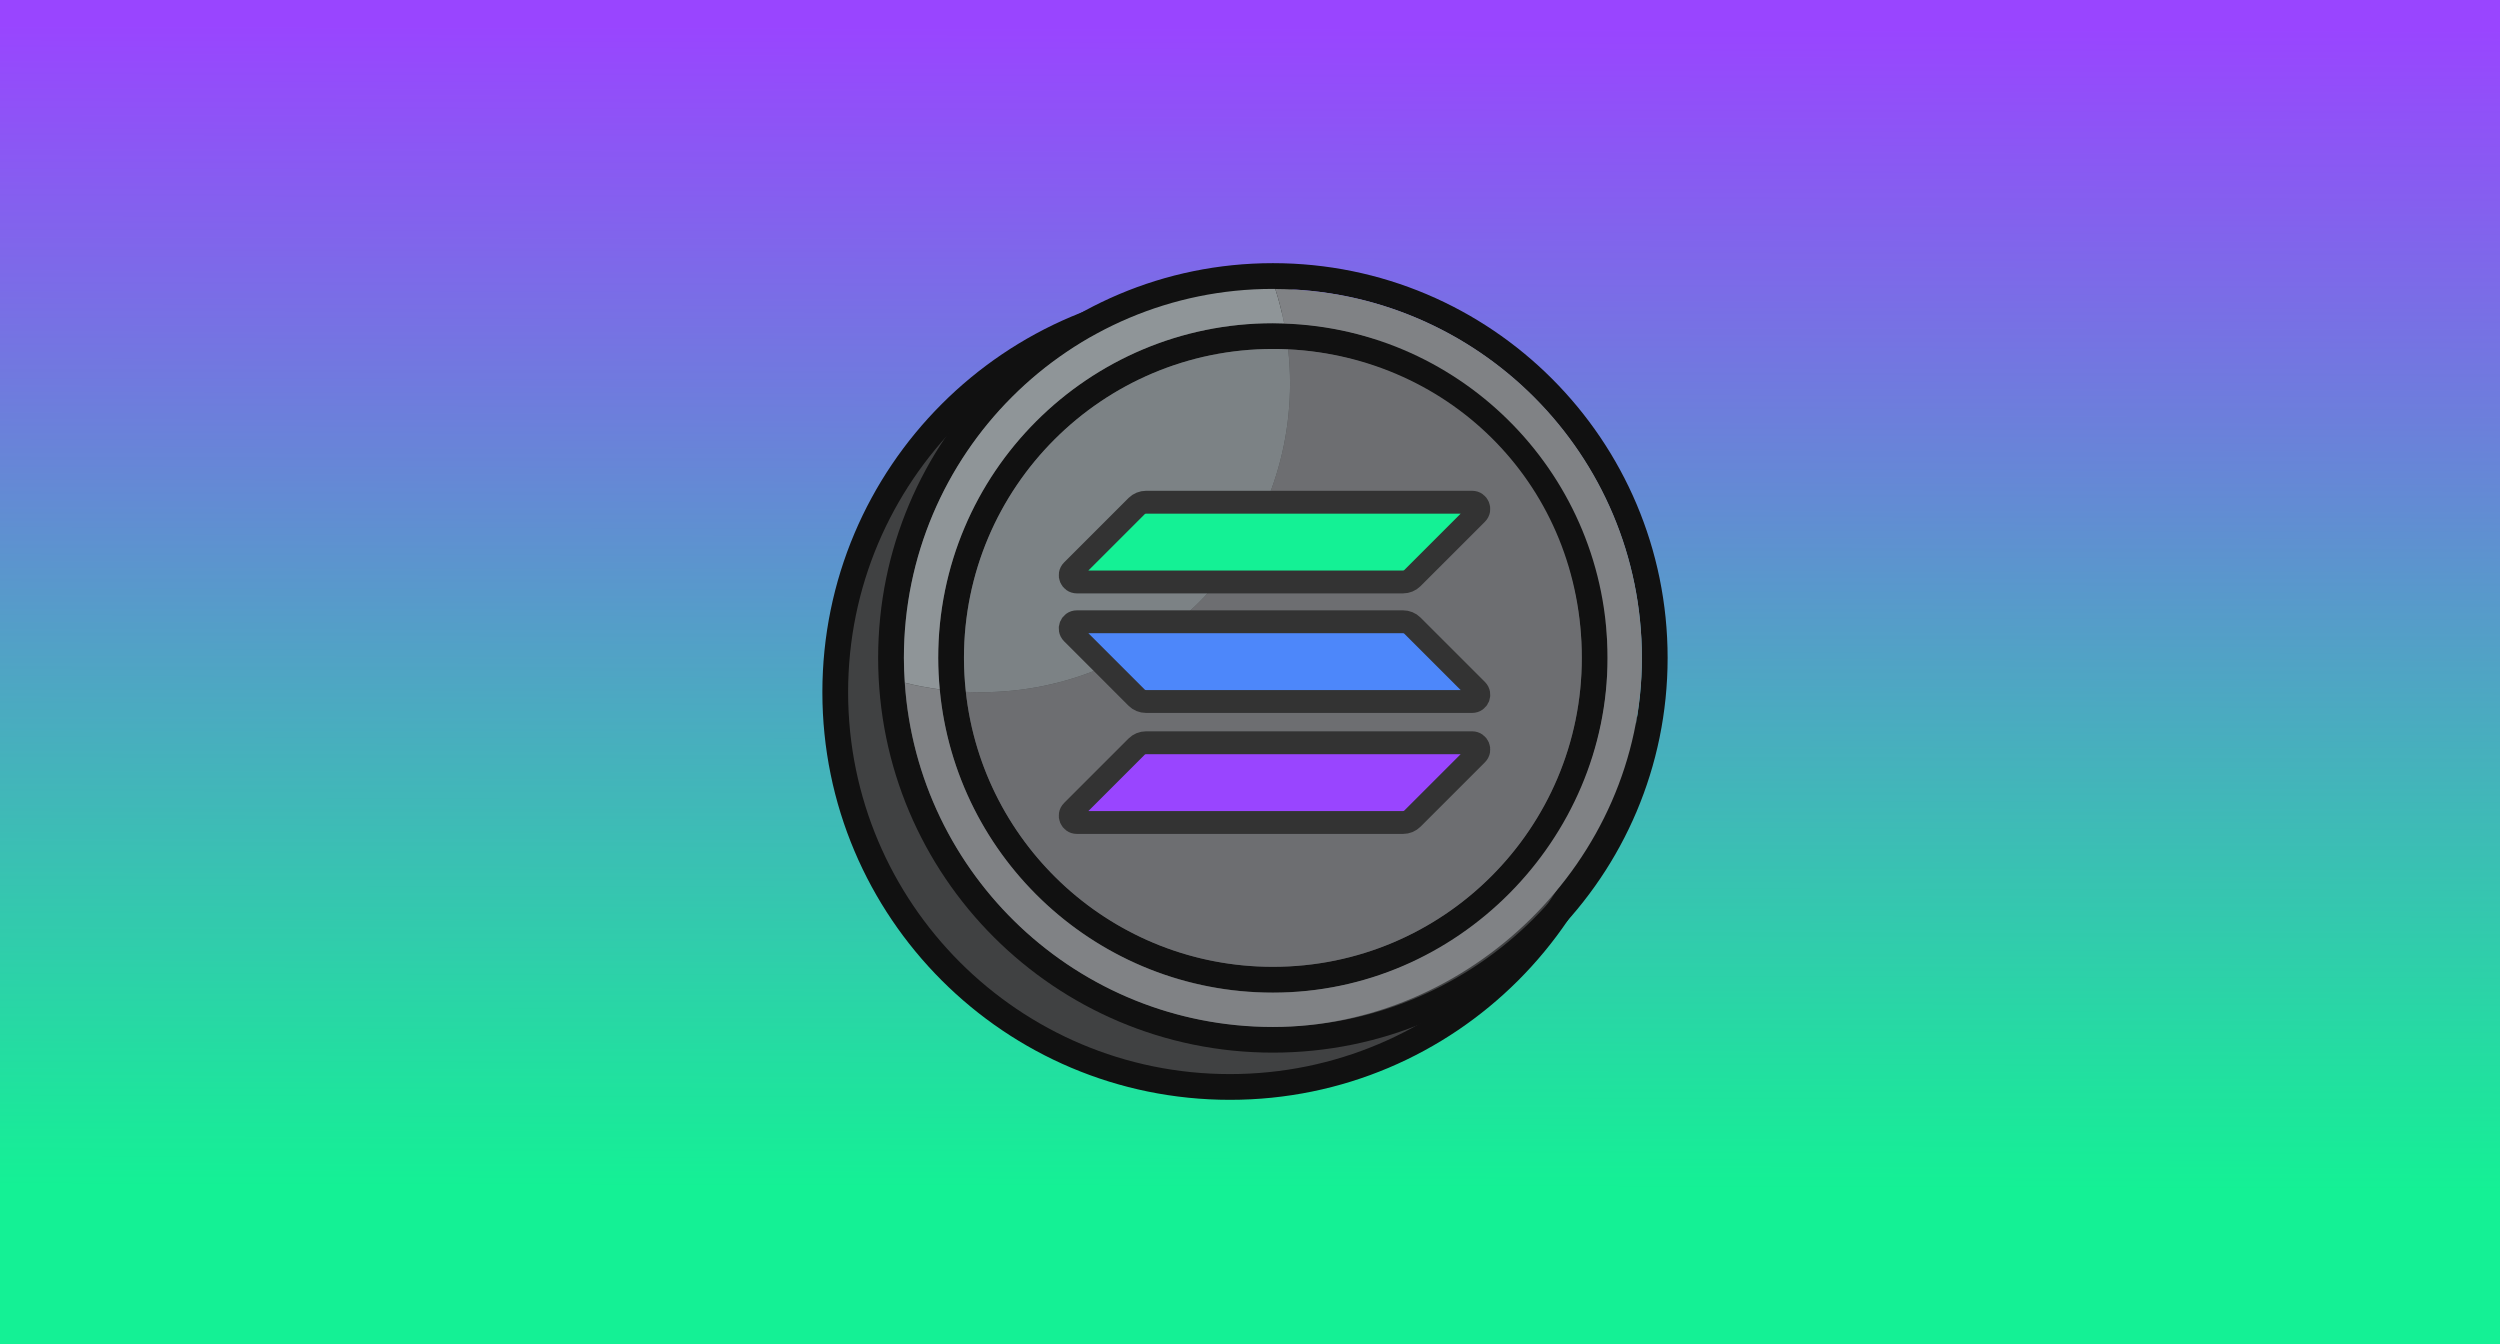<svg width="437" height="235" viewBox="0 0 437 235" fill="none" xmlns="http://www.w3.org/2000/svg">
<rect width="437" height="235" fill="url(#paint0_linear_30_900)"/>
<g clip-path="url(#clip0_30_900)">
<path d="M215 190C253.108 190 284 159.108 284 121C284 82.892 253.108 52 215 52C176.892 52 146 82.892 146 121C146 159.108 176.892 190 215 190Z" fill="#404142" stroke="#111111" stroke-width="4.5" stroke-miterlimit="10"/>
<path d="M222.5 50.5C258.065 50.5 287 79.435 287 115C287 150.565 258.065 179.5 222.5 179.5C186.935 179.5 158 150.565 158 115C158 79.435 186.935 50.5 222.5 50.5ZM222.5 46C184.385 46 153.5 76.885 153.5 115C153.5 153.115 184.385 184 222.5 184C260.615 184 291.5 153.115 291.5 115C291.5 76.885 260.615 46 222.5 46Z" fill="#111111"/>
<path d="M222.5 61C252.275 61 276.5 85.225 276.5 115C276.5 144.775 252.275 169 222.5 169C192.725 169 168.5 144.775 168.5 115C168.5 85.225 192.725 61 222.5 61ZM222.5 56.5C190.19 56.5 164 82.69 164 115C164 147.31 190.19 173.5 222.5 173.5C254.81 173.5 281 147.31 281 115C281 82.69 254.81 56.5 222.5 56.5Z" fill="#111111"/>
<path d="M225.17 61.06C225.38 63.01 225.5 64.99 225.5 67C225.5 96.82 201.32 121 171.5 121C170.6 121 169.715 120.97 168.83 120.94C171.785 147.97 194.675 169 222.5 169C252.32 169 276.5 144.82 276.5 115C276.5 85.18 253.745 62.455 225.17 61.06Z" fill="#6D6E71"/>
<path d="M168.5 115C168.5 117.01 168.62 118.99 168.83 120.94C169.715 120.985 170.6 121 171.5 121C201.32 121 225.5 96.82 225.5 67C225.5 64.99 225.38 63.01 225.17 61.06C224.285 61.015 223.4 61 222.5 61C192.68 61 168.5 85.18 168.5 115Z" fill="#7C8285"/>
<path d="M222.92 50.515C223.55 52.48 224.075 54.49 224.48 56.56C255.875 57.61 281 83.365 281 115.015C281 146.665 254.81 173.515 222.5 173.515C192.05 173.515 167.045 150.25 164.27 120.52C162.2 120.235 160.16 119.86 158.165 119.35C160.4 152.95 188.345 179.515 222.5 179.515C256.655 179.515 287 150.64 287 115.015C287 79.39 258.35 50.74 222.92 50.515Z" fill="#808285"/>
<path d="M158 115C158 116.455 158.06 117.895 158.165 119.335C160.16 119.845 162.2 120.22 164.27 120.505C164.105 118.69 164 116.86 164 115C164 82.69 190.19 56.5 222.5 56.5C223.16 56.5 223.82 56.53 224.48 56.545C224.075 54.49 223.55 52.465 222.92 50.5C222.77 50.5 222.635 50.5 222.5 50.5C186.875 50.5 158 79.375 158 115Z" fill="#8F9598"/>
<path d="M198.68 130.51C199.115 130.075 199.7 129.835 200.33 129.835H257.33C258.365 129.835 258.89 131.095 258.155 131.83L246.89 143.095C246.455 143.53 245.87 143.77 245.24 143.77H188.24C187.205 143.77 186.68 142.51 187.415 141.775L198.68 130.51Z" fill="#9945FF" stroke="#333333" stroke-width="4" stroke-miterlimit="10"/>
<path d="M198.68 88.465C199.13 88.03 199.715 87.79 200.33 87.79H257.33C258.365 87.79 258.89 89.05 258.155 89.785L246.89 101.05C246.455 101.485 245.87 101.725 245.24 101.725H188.24C187.205 101.725 186.68 100.465 187.415 99.73L198.68 88.465Z" fill="#14F195" stroke="#333333" stroke-width="4" stroke-miterlimit="10"/>
<path d="M246.89 109.36C246.455 108.925 245.87 108.685 245.24 108.685H188.24C187.205 108.685 186.68 109.945 187.415 110.68L198.68 121.945C199.115 122.38 199.7 122.62 200.33 122.62H257.33C258.365 122.62 258.89 121.36 258.155 120.625L246.89 109.36Z" fill="#4D87FA" stroke="#333333" stroke-width="4" stroke-miterlimit="10"/>
</g>
<defs>
<linearGradient id="paint0_linear_30_900" x1="218.178" y1="230.465" x2="218.616" y2="4.535" gradientUnits="userSpaceOnUse">
<stop offset="0.1" stop-color="#14F195"/>
<stop offset="1" stop-color="#9945FF"/>
</linearGradient>
<clipPath id="clip0_30_900">
<rect width="150" height="150" fill="white" transform="translate(143 43)"/>
</clipPath>
</defs>
</svg>

